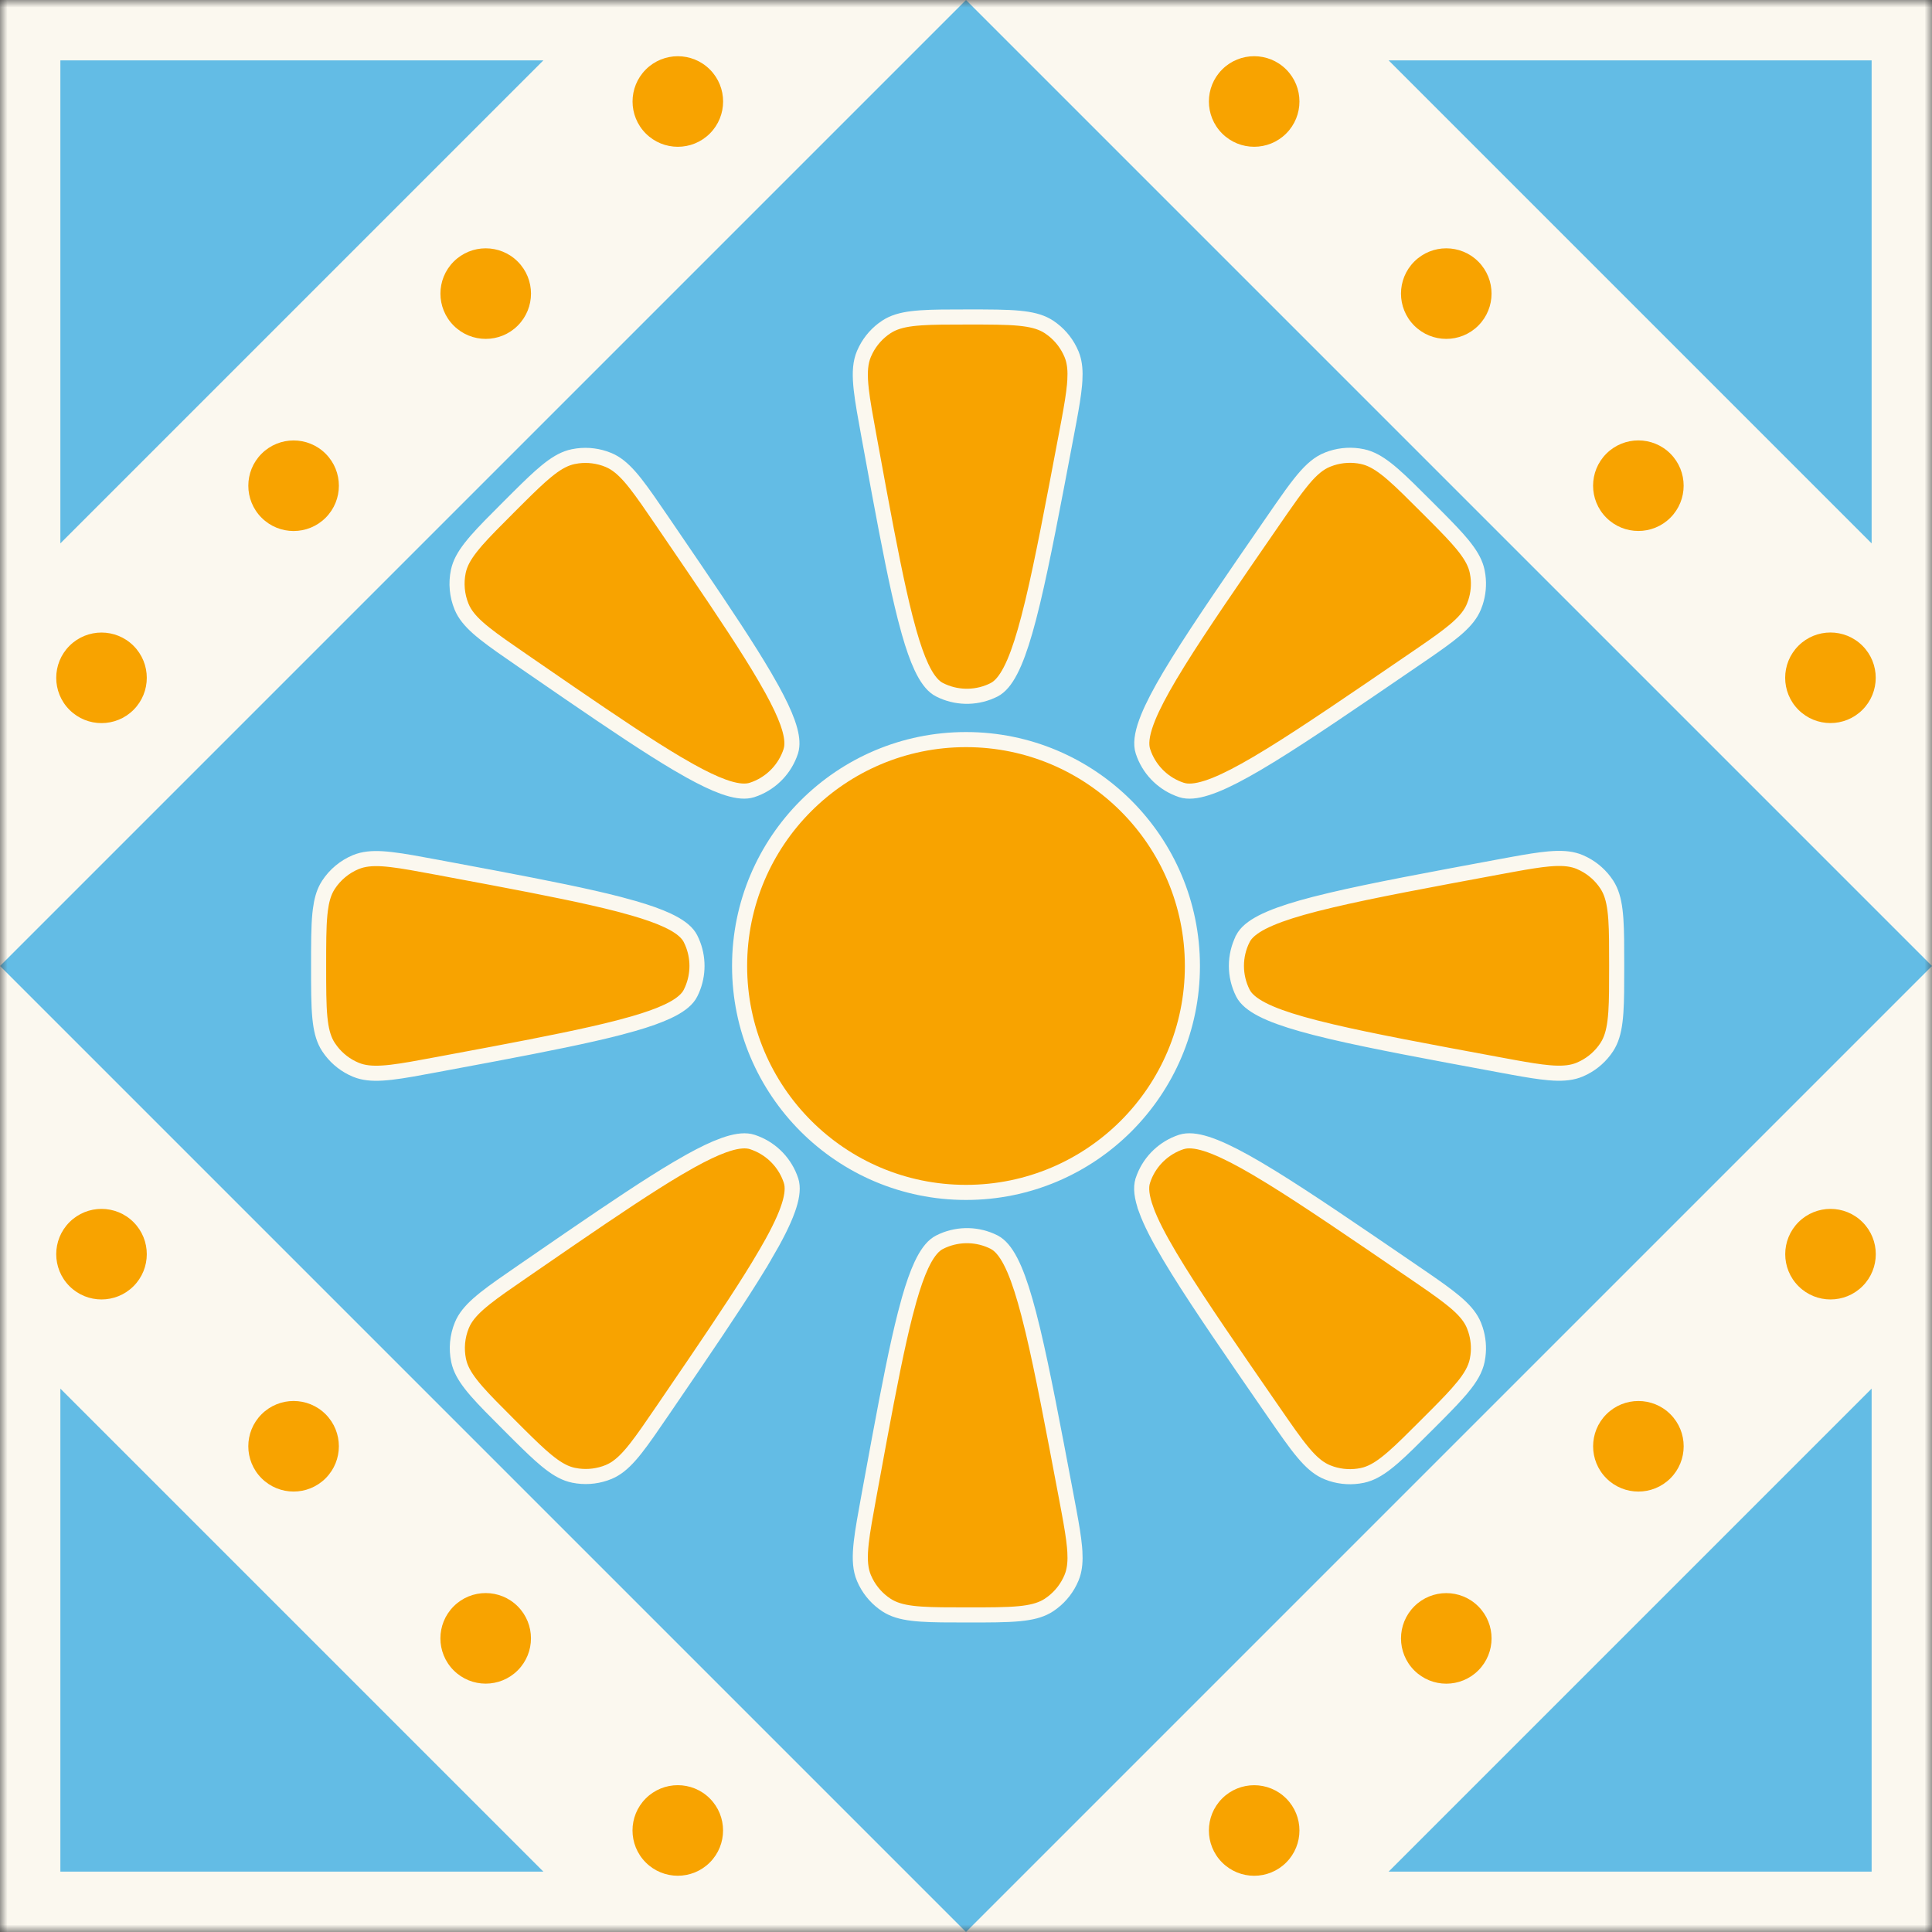 <svg width="128" height="128" viewBox="0 0 128 128" fill="none" xmlns="http://www.w3.org/2000/svg">
<rect x="0" y="0" width="128" height="128" fill="#333333" stroke="none"/>
<g clip-path="url(#clip0_2630_9603)">
<mask id="mask0_2630_9603" style="mask-type:luminance" maskUnits="userSpaceOnUse" x="0" y="0" width="128" height="128">
<path d="M128 0L0 0L0 128H128V0Z" fill="white"/>
</mask>
<g mask="url(#mask0_2630_9603)">
<path d="M128 0L0 0L0 128H128V0Z" fill="#FBF8EF"/>
<path d="M64 2.19063e-06L0 64L64 128L128 64L64 2.19063e-06Z" fill="#63BCE5"/>
<path d="M102.927 56.883C103.63 56.845 104.177 56.907 104.66 57.11L104.93 57.236C105.545 57.551 106.071 58.02 106.452 58.601L106.567 58.794C106.82 59.258 106.955 59.823 107.027 60.572L107.055 60.905C107.11 61.709 107.109 62.709 107.109 63.988C107.109 65.267 107.11 66.267 107.055 67.07L107.027 67.403C106.955 68.152 106.82 68.717 106.567 69.182L106.452 69.375C106.071 69.956 105.545 70.425 104.93 70.739L104.661 70.864C104.178 71.067 103.632 71.13 102.929 71.093L102.617 71.07C101.975 71.014 101.207 70.888 100.258 70.716L99.245 70.529C94.576 69.664 90.928 68.988 88.228 68.353L87.128 68.083C85.912 67.77 84.929 67.462 84.172 67.141L83.861 67.002C83.168 66.676 82.698 66.334 82.441 65.957L82.345 65.794C81.773 64.661 81.772 63.323 82.344 62.19V62.188L82.44 62.025C82.697 61.649 83.167 61.307 83.86 60.98L84.171 60.842C84.928 60.52 85.91 60.211 87.126 59.898L88.227 59.628C90.927 58.992 94.575 58.314 99.243 57.447L100.256 57.261C101.206 57.088 101.974 56.962 102.616 56.905L102.927 56.883Z" fill="#F8A300" stroke="#FBF8EF"/>
<path d="M23.777 57.042C24.28 56.879 24.859 56.85 25.607 56.917L25.939 56.952C26.737 57.045 27.718 57.228 28.974 57.462L32.697 58.16C36.175 58.819 38.925 59.369 40.993 59.904L41.971 60.172C42.892 60.438 43.645 60.704 44.235 60.982L44.518 61.123C45.143 61.452 45.549 61.8 45.744 62.185L45.846 62.401C46.288 63.418 46.288 64.573 45.846 65.59L45.744 65.806C45.549 66.191 45.142 66.539 44.517 66.868L44.235 67.008C43.645 67.286 42.892 67.553 41.971 67.819L40.993 68.086C38.925 68.621 36.175 69.172 32.696 69.83L28.974 70.527C27.718 70.762 26.737 70.945 25.939 71.038L25.607 71.072C24.859 71.139 24.28 71.111 23.777 70.948L23.566 70.87C22.922 70.601 22.361 70.168 21.938 69.616L21.765 69.373C21.478 68.936 21.316 68.411 21.226 67.714L21.191 67.404C21.11 66.55 21.109 65.455 21.109 63.995C21.109 62.535 21.11 61.441 21.191 60.586V60.585L21.226 60.276C21.303 59.679 21.433 59.207 21.649 58.81L21.765 58.616C22.203 57.949 22.83 57.427 23.566 57.119L23.777 57.042Z" fill="#F8A300" stroke="#FBF8EF"/>
<path d="M64.101 21.001C65.566 21.001 66.665 21.001 67.522 21.083L67.832 21.118C68.532 21.209 69.059 21.371 69.497 21.659L69.74 21.833C70.29 22.257 70.721 22.818 70.99 23.462L71.068 23.673C71.207 24.105 71.247 24.593 71.212 25.197L71.189 25.509C71.13 26.152 71.001 26.92 70.825 27.871L70.634 28.886C69.755 33.532 69.069 37.162 68.426 39.851L68.153 40.945C67.837 42.155 67.526 43.133 67.203 43.887L67.063 44.196C66.736 44.886 66.393 45.355 66.016 45.609L65.853 45.705C64.787 46.241 63.541 46.271 62.456 45.796L62.241 45.694C61.855 45.498 61.508 45.09 61.179 44.461L61.04 44.178C60.763 43.585 60.498 42.828 60.234 41.903L59.97 40.921C59.44 38.843 58.897 36.081 58.248 32.587L57.561 28.847C57.331 27.593 57.152 26.613 57.062 25.815L57.029 25.484C56.956 24.63 57.006 23.997 57.238 23.447L57.364 23.178C57.679 22.562 58.149 22.036 58.731 21.655L58.924 21.54C59.388 21.288 59.951 21.154 60.698 21.083L61.029 21.056C61.83 21.001 62.826 21.001 64.101 21.001Z" fill="#F8A300" stroke="#FBF8EF"/>
<path d="M62.46 82.2C63.546 81.726 64.791 81.755 65.857 82.291L66.02 82.388C66.397 82.643 66.74 83.11 67.067 83.8L67.207 84.109C67.53 84.863 67.84 85.841 68.156 87.051L68.429 88.145C69.071 90.834 69.757 94.464 70.635 99.111L70.825 100.125C71.001 101.076 71.131 101.844 71.189 102.487L71.213 102.799C71.247 103.402 71.207 103.891 71.068 104.322L70.99 104.534C70.722 105.178 70.29 105.739 69.739 106.163L69.497 106.336C69.059 106.624 68.532 106.786 67.833 106.877L67.522 106.912C66.665 106.994 65.567 106.994 64.103 106.994C62.828 106.994 61.831 106.994 61.03 106.939L60.698 106.912C59.952 106.841 59.389 106.707 58.925 106.455L58.731 106.34C58.15 105.959 57.679 105.434 57.363 104.817L57.238 104.548C57.006 103.998 56.956 103.365 57.029 102.511L57.062 102.18C57.153 101.382 57.333 100.402 57.562 99.147L58.25 95.408C58.899 91.914 59.442 89.152 59.973 87.074L60.237 86.092C60.502 85.166 60.767 84.41 61.044 83.817L61.184 83.534C61.512 82.906 61.86 82.498 62.245 82.302L62.46 82.2Z" fill="#F8A300" stroke="#FBF8EF"/>
<path d="M88.214 30.357C88.871 30.145 89.575 30.107 90.255 30.248L90.473 30.303C90.979 30.453 91.473 30.756 92.053 31.233L92.307 31.449C92.912 31.977 93.618 32.683 94.52 33.586L95.249 34.316C95.93 35.003 96.47 35.564 96.881 36.062L97.075 36.307C97.505 36.866 97.763 37.353 97.869 37.866L97.918 38.16C97.994 38.749 97.939 39.347 97.755 39.911L97.652 40.19C97.454 40.675 97.111 41.107 96.585 41.577L96.349 41.781C95.853 42.195 95.219 42.647 94.423 43.196L93.571 43.779C89.656 46.456 86.598 48.548 84.238 50.002L83.269 50.586C82.188 51.221 81.276 51.695 80.513 52.001L80.194 52.121C79.474 52.379 78.9 52.469 78.453 52.383L78.269 52.335C77.138 51.961 76.237 51.104 75.804 50.003L75.724 49.779C75.57 49.309 75.647 48.677 75.945 47.855L76.067 47.537C76.377 46.775 76.855 45.865 77.494 44.786L78.082 43.819C79.545 41.466 81.649 38.416 84.342 34.513L84.927 33.667C85.385 33.008 85.776 32.461 86.134 32.012L86.345 31.753C86.897 31.096 87.381 30.684 87.935 30.459H87.936L88.214 30.357Z" fill="#F8A300" stroke="#FBF8EF"/>
<path d="M48.224 75.78C48.899 75.569 49.433 75.527 49.844 75.66L50.067 75.741C51.172 76.174 52.032 77.078 52.406 78.213L52.454 78.397C52.539 78.842 52.45 79.415 52.194 80.132V80.133C51.901 80.953 51.389 81.964 50.668 83.193L50.667 83.192C49.585 85.037 48.034 87.377 46.043 90.309L43.908 93.442C43.187 94.499 42.622 95.324 42.124 95.957L41.914 96.217C41.432 96.795 41.002 97.186 40.531 97.427L40.327 97.522C39.681 97.788 38.978 97.879 38.288 97.789L37.993 97.739C37.481 97.633 36.994 97.376 36.437 96.946L36.192 96.751C35.695 96.34 35.134 95.801 34.448 95.121L33.72 94.394C32.818 93.492 32.113 92.788 31.585 92.183L31.37 91.929C30.893 91.35 30.588 90.857 30.439 90.352L30.384 90.134C30.221 89.354 30.295 88.543 30.597 87.805L30.69 87.601C30.93 87.131 31.318 86.701 31.892 86.219L32.149 86.008C32.778 85.508 33.599 84.944 34.649 84.221L37.773 82.072C40.697 80.07 43.03 78.508 44.871 77.419L45.751 76.914C46.59 76.449 47.311 76.103 47.925 75.881H47.926L48.224 75.78Z" fill="#F8A300" stroke="#FBF8EF"/>
<path d="M38.269 30.204C38.958 30.114 39.661 30.206 40.308 30.472L40.512 30.566C40.982 30.808 41.413 31.198 41.895 31.776L42.105 32.036C42.603 32.669 43.167 33.495 43.889 34.552L46.024 37.685C48.016 40.618 49.569 42.958 50.65 44.804L51.151 45.685C51.613 46.527 51.957 47.249 52.177 47.864L52.276 48.163C52.455 48.743 52.509 49.218 52.435 49.601L52.389 49.784C52.015 50.919 51.155 51.823 50.05 52.256L49.826 52.336C49.415 52.47 48.882 52.428 48.206 52.217L47.907 52.116C47.293 51.894 46.572 51.547 45.732 51.082L44.852 50.577C43.012 49.487 40.678 47.925 37.754 45.922L34.629 43.773C33.579 43.05 32.758 42.485 32.13 41.985L31.872 41.775C31.298 41.293 30.91 40.862 30.671 40.393L30.577 40.188C30.276 39.451 30.202 38.639 30.364 37.859L30.419 37.642C30.569 37.136 30.873 36.643 31.351 36.065L31.565 35.81C32.093 35.205 32.798 34.501 33.699 33.6L34.429 32.872C35.114 32.192 35.675 31.653 36.173 31.242L36.417 31.047C36.975 30.617 37.462 30.36 37.975 30.254L38.269 30.204Z" fill="#F8A300" stroke="#FBF8EF"/>
<path d="M78.444 75.614C78.891 75.528 79.465 75.617 80.186 75.875L80.503 75.996C81.267 76.302 82.18 76.776 83.262 77.411L84.231 77.995C86.592 79.449 89.652 81.541 93.569 84.219L94.42 84.802C95.217 85.351 95.851 85.804 96.347 86.218L96.584 86.421C97.109 86.891 97.453 87.322 97.652 87.808L97.754 88.087C97.938 88.651 97.994 89.249 97.918 89.838L97.869 90.132C97.748 90.719 97.428 91.271 96.88 91.936H96.879C96.468 92.434 95.929 92.996 95.248 93.683L94.519 94.413C93.616 95.316 92.911 96.022 92.305 96.55L92.051 96.765C91.472 97.243 90.978 97.546 90.471 97.696L90.253 97.751C89.574 97.892 88.871 97.854 88.213 97.642L87.935 97.54C87.451 97.343 87.019 97.003 86.548 96.481L86.344 96.246C85.791 95.59 85.17 94.689 84.341 93.488H84.34C81.645 89.584 79.54 86.533 78.076 84.179L77.488 83.212C76.756 81.979 76.235 80.965 75.937 80.143L75.938 80.142C75.64 79.319 75.562 78.688 75.715 78.218V78.217L75.795 77.994C76.228 76.893 77.129 76.036 78.259 75.661L78.444 75.614Z" fill="#F8A300" stroke="#FBF8EF"/>
<path d="M64 49C72.284 49 79 55.716 79 64C79 72.284 72.284 79 64 79C55.716 79 49 72.284 49 64C49 55.716 55.716 49 64 49Z" fill="#F8A300" stroke="#FBF8EF"/>
</g>
<circle cx="6.725" cy="44.908" r="3" transform="rotate(-45 6.725 44.908)" fill="#F8A300"/>
<circle cx="83.092" cy="6.724" r="3" transform="rotate(45 83.092 6.724)" fill="#F8A300"/>
<circle cx="6.725" cy="83.092" r="3" transform="rotate(45 6.725 83.092)" fill="#F8A300"/>
<circle cx="83.092" cy="121.275" r="3" transform="rotate(-45 83.092 121.275)" fill="#F8A300"/>
<circle cx="19.452" cy="32.181" r="3" transform="rotate(-45 19.452 32.181)" fill="#F8A300"/>
<circle cx="95.819" cy="19.452" r="3" transform="rotate(45 95.819 19.452)" fill="#F8A300"/>
<circle cx="19.451" cy="95.819" r="3" transform="rotate(45 19.451 95.819)" fill="#F8A300"/>
<circle cx="95.82" cy="108.548" r="3" transform="rotate(-45 95.82 108.548)" fill="#F8A300"/>
<circle cx="32.18" cy="19.452" r="3" transform="rotate(-45 32.18 19.452)" fill="#F8A300"/>
<circle cx="108.546" cy="32.178" r="3" transform="rotate(45 108.546 32.178)" fill="#F8A300"/>
<circle cx="32.178" cy="108.545" r="3" transform="rotate(45 32.178 108.545)" fill="#F8A300"/>
<circle cx="108.548" cy="95.82" r="3" transform="rotate(-45 108.548 95.82)" fill="#F8A300"/>
<circle cx="44.908" cy="6.725" r="3" transform="rotate(-45 44.908 6.725)" fill="#F8A300"/>
<circle cx="121.272" cy="44.905" r="3" transform="rotate(45 121.272 44.905)" fill="#F8A300"/>
<circle cx="44.905" cy="121.273" r="3" transform="rotate(45 44.905 121.273)" fill="#F8A300"/>
<circle cx="121.276" cy="83.092" r="3" transform="rotate(-45 121.276 83.092)" fill="#F8A300"/>
<path d="M124 92V124H92L124 92Z" fill="#63BCE5"/>
<path d="M124 36V4H92L124 36Z" fill="#63BCE5"/>
<path d="M4 92V124H36L4 92Z" fill="#63BCE5"/>
<path d="M36 4L4 4L4 36L36 4Z" fill="#63BCE5"/>
</g>
<defs>
<clipPath id="clip0_2630_9603">
<rect width="128" height="128" fill="white"/>
</clipPath>
</defs>
</svg>
